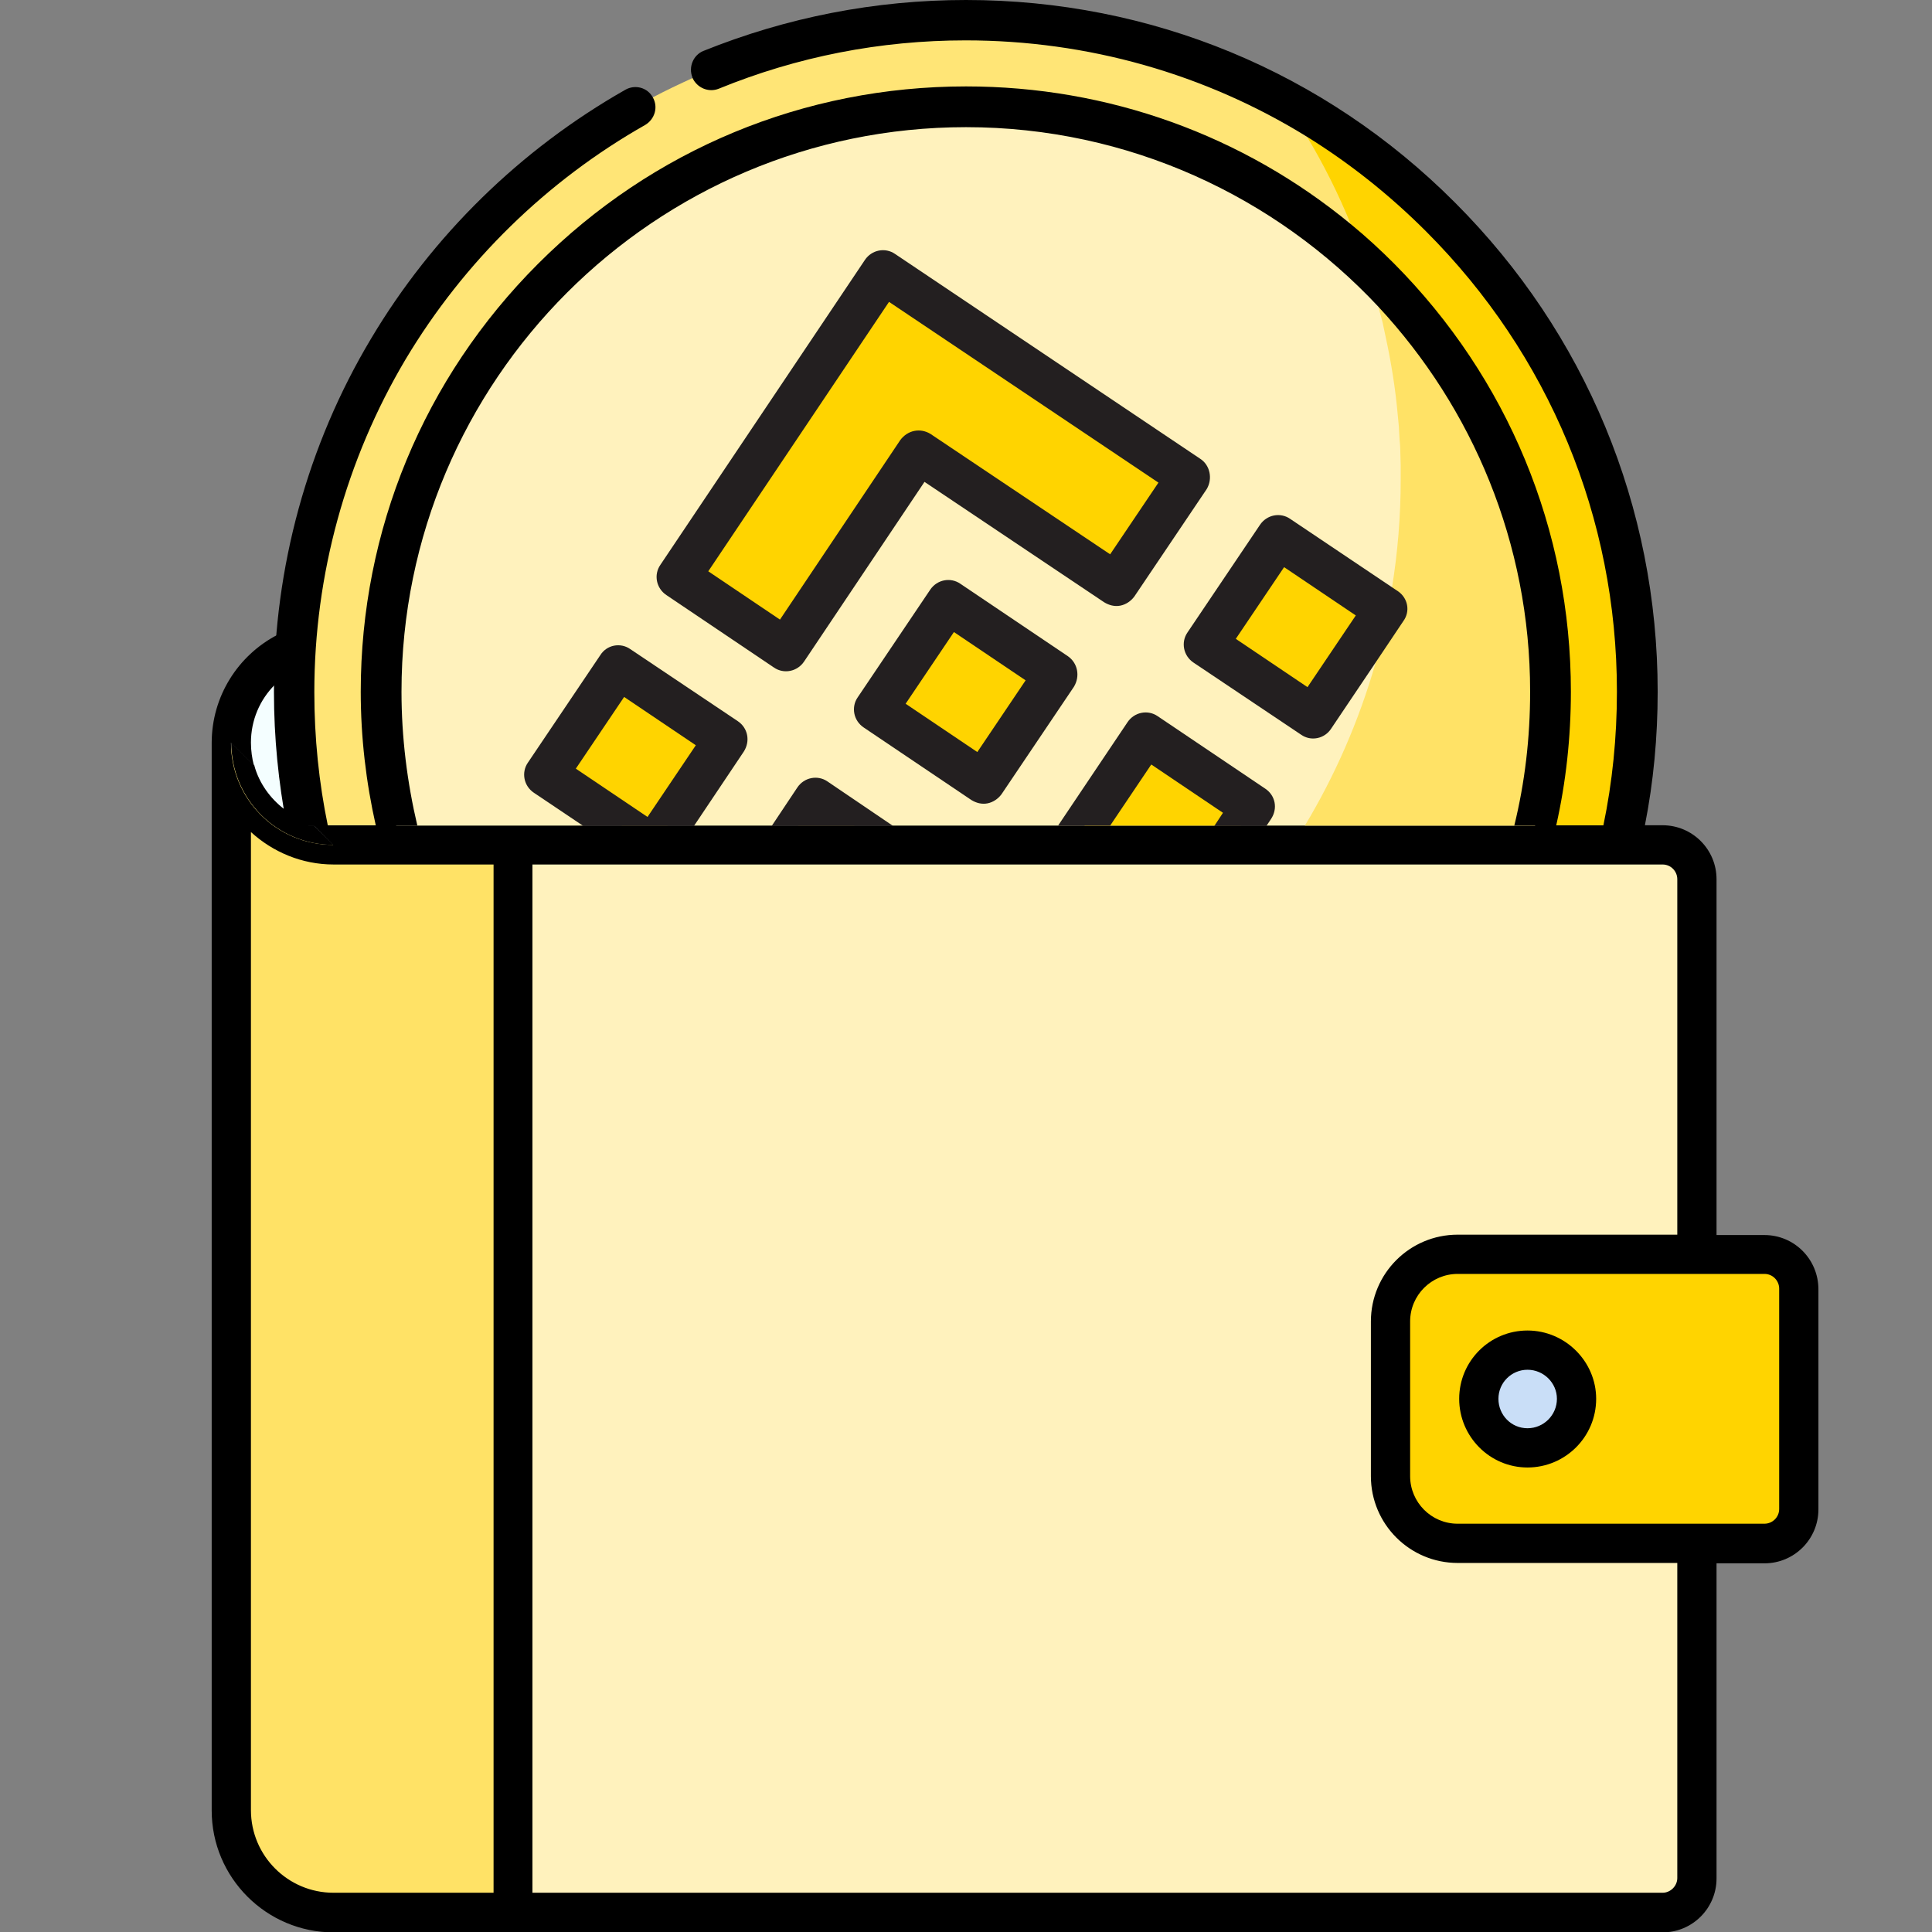 <svg xmlns="http://www.w3.org/2000/svg" xmlns:xlink="http://www.w3.org/1999/xlink" id="Capa_1" x="0px" y="0px" viewBox="0 0 512 512" style="enable-background:new 0 0 512 512;" xml:space="preserve"><rect x="0" y="0" width="512" height="512" fill="#808080" stroke="none"/> <style type="text/css"> .st0{display:none;} .st1{fill:#FFF2BD;} .st2{fill:#C9DEF7;} .st3{fill:#F4FEFF;} .st4{fill:#FFE266;} .st5{fill:#FFD400;} .st6{display:inline;fill:#FFE576;} .st7{display:inline;fill:#FFD400;} .st8{display:inline;fill:#FFF2BD;} .st9{display:inline;fill:#FFE266;} .st10{display:inline;} .st11{display:inline;fill:#231F20;} .st12{fill:#FFE576;} .st13{fill:#231F20;} </style> <path class="st0" d="M458.2,340.1l-106.9,120c-29.8,33.4-72.5,52.6-117.3,52.6h-78c-34.7,0-62.8-28.2-62.8-62.8v-78.5 c0-34.7,28.2-62.8,62.8-62.8h139.2c17.9,0,33.6,9.6,42.2,23.8l50.5-55.5c8.5-9.3,20.1-14.8,32.8-15.4c12.7-0.7,24.7,3.8,34.1,12.3 C473.8,291.1,475.3,320.9,458.2,340.1L458.2,340.1z M433.6,296.9c-3.1-2.9-7.2-4.2-11.4-4.1c-4.2,0.2-8.1,2-11,5.2l-69.5,76.4 c-6,16.8-21,29.7-39.5,32.3L221,418.3c-8.6,1.3-16.5-4.7-17.8-13.3c-1.2-8.6,4.7-16.5,13.3-17.8l81.1-11.6 c8.8-1.3,15.4-8.9,15.4-17.8c0-9.9-8-17.9-17.9-17.9H156c-17.3,0-31.4,14.1-31.4,31.4v78.5c0,17.3,14.1,31.4,31.4,31.4h78 c35.8,0,70-15.3,93.8-42.1l106.9-120C440.5,312.8,440,302.8,433.6,296.9L433.6,296.9z"></path> <g id="_x30_7_Wallet"> <g> <g> <g> <path class="st1" d="M67.3,202.9l15.9,15.9h-1.5c-0.1-0.4-0.2-0.8-0.2-1.1c-2.2-0.7-4.2-1.8-6.1-3.2 C71.5,211.6,68.7,207.6,67.3,202.9z"></path> <path class="st1" d="M449.7,233v264.7c0,5-4.1,9.1-9.1,9.1H88.4c-15,0-27.1-12.1-27.1-27.1V196.8c0,15,12.1,27.1,27.1,27.1 h352.3C445.6,223.9,449.7,228,449.7,233z"></path> </g> <g> <path class="st2" d="M67.3,202.9l15.9,15.9h-1.5c-0.1-0.4-0.2-0.8-0.2-1.1c-2.2-0.7-4.2-1.8-6.1-3.2 C71.5,211.6,68.7,207.6,67.3,202.9z"></path> <path class="st1" d="M449.7,233v264.7c0,5-4.1,9.1-9.1,9.1H88.4c-15,0-27.1-12.1-27.1-27.1V196.8c0,15,12.1,27.1,27.1,27.1 h352.3C445.6,223.9,449.7,228,449.7,233z"></path> </g> </g> <g> <path class="st3" d="M67.3,202.9l15.9,15.9h-1.5c-0.1-0.4-0.2-0.8-0.2-1.1c-2.2-0.7-4.2-1.8-6.1-3.2 C71.5,211.6,68.7,207.6,67.3,202.9z"></path> <path class="st4" d="M135.9,223.9v282.9H88.4c-15,0-27.1-12.1-27.1-27.1V196.8c0,15,12.1,27.1,27.1,27.1L135.9,223.9L135.9,223.9 z"></path> </g> <g> <path class="st3" d="M418,178.8v45.1H88.4l-5.2-5.2h-1.5c-0.1-0.4-0.2-0.8-0.2-1.1c-2.2-0.7-4.2-1.8-6.1-3.2 c-3.8-2.8-6.7-6.9-8-11.6l-6.1-6.1c0-9.2,4.6-17.4,11.7-22.3c1.7-1.2,3.6-2.2,5.5-3c1.8-0.7,3.6-1.2,5.5-1.5 c1.4-0.2,2.9-0.4,4.4-0.4h320.5c0.5,0,1,0,1.4,0.1c2.3,0.4,4.3,1.6,5.6,3.3C417.2,174.7,418,176.7,418,178.8z"></path> </g> <g> <path class="st5" d="M476.7,341.6V400c0,5-4.1,9.1-9.1,9.1h-81.3c-9.8,0-17.8-8-17.8-17.8v-41c0-9.8,8-17.8,17.8-17.8h81.3 C472.7,332.5,476.7,336.5,476.7,341.6z"></path> </g> <g> <g> <path d="M417.8,370.7c0,7.2-5.8,13-13,13c-7.1,0-12.9-5.8-12.9-13c0-7.1,5.8-12.9,12.9-12.9C412,357.8,417.8,363.6,417.8,370.7z "></path> </g> <g> <path class="st2" d="M417.8,370.7c0,7.2-5.8,13-13,13c-7.1,0-12.9-5.8-12.9-13c0-7.1,5.8-12.9,12.9-12.9 C412,357.8,417.8,363.6,417.8,370.7z"></path> </g> </g> <g> <path d="M405,169.7h-85.2c-2.4-1.4-5-2.6-7.7-3.4c-1-0.3-2-1-2.6-1.8H207.7l1.4,5.2H107c-0.2,1.7-0.3,3.5-0.4,5.2h298.7 C405.2,173.2,405.1,171.4,405,169.7z M467.6,327.3h-12.7V233c0-7.9-6.4-14.3-14.3-14.3h-17.4v-39.9c0-5.5-3.2-10.4-7.8-12.7 c-1.7-0.9-3.6-1.4-5.6-1.5c-0.3,0-0.6,0-0.9,0H88.4c-1.3,0-2.6,0.1-3.9,0.2c-1.9,0.2-3.7,0.6-5.5,1.2c-2,0.6-3.8,1.4-5.6,2.3 c-10.3,5.4-17.3,16.2-17.3,28.6v282.9c0,17.8,14.5,32.3,32.3,32.3h352.2c7.9,0,14.3-6.4,14.3-14.3v-83.5h12.7 c7.9,0,14.3-6.4,14.3-14.3v-58.3C481.9,333.7,475.5,327.3,467.6,327.3z M471.5,399.9c0,2.2-1.8,3.9-3.9,3.9h-81.3 c-7,0-12.6-5.7-12.6-12.6v-41c0-7,5.7-12.6,12.6-12.6h81.3c2.2,0,3.9,1.8,3.9,3.9L471.5,399.9L471.5,399.9z M444.5,497.7 c0,2.1-1.8,3.9-3.9,3.9H141.1V229.1h299.5c2.2,0,3.9,1.8,3.9,3.9v94.2h-58.2c-12.7,0-23,10.3-23,23v41c0,12.7,10.3,23,23,23h58.2 V497.7z M130.7,501.6H88.4c-12.1,0-21.9-9.8-21.9-21.9V220.5c5.8,5.3,13.5,8.6,21.9,8.6h42.4v272.5H130.7z M66.5,196.8 c0-6,2.4-11.4,6.3-15.3c1.6-1.6,3.4-3,5.5-4.1c1.7-0.9,3.5-1.6,5.5-2c1.5-0.3,3.1-0.5,4.7-0.5H409c0.7,0,1.3,0.2,1.8,0.5 c1.2,0.7,2.1,2,2.1,3.4v39.9H88.4c-0.4,0-0.9,0-1.3,0c-1.6-0.1-3.2-0.4-4.8-0.8c-0.3-0.1-0.6-0.2-0.9-0.3 c0.1,0.4,0.1,0.8,0.2,1.1h1.5l5.2,5.2c-15,0-27.1-12.1-27.1-27.1l6.1,6.1C66.8,201,66.5,198.9,66.5,196.8z"></path> <path d="M88.4,223.9c-15,0-27.1-12.1-27.1-27.1l6.1,6.1c1.3,4.7,4.2,8.7,8,11.6c1.8,1.4,3.9,2.4,6.1,3.2c0.1,0.4,0.1,0.8,0.2,1.1 h1.5L88.4,223.9z"></path> <path d="M404.8,352.6c-10,0-18.1,8.1-18.1,18.1s8.1,18.2,18.1,18.2s18.2-8.1,18.2-18.2C423,360.8,414.8,352.6,404.8,352.6z M404.8,378.5c-4.3,0-7.7-3.5-7.7-7.8s3.5-7.7,7.7-7.7c4.3,0,7.8,3.5,7.8,7.7C412.6,375,409.1,378.5,404.8,378.5z"></path> </g> </g> </g> <g class="st0"> <circle class="st6" cx="255.9" cy="183.4" r="178"></circle> <path class="st7" d="M340.1,26.5c19.7,28.6,31.2,63.3,31.2,100.6c0,98.3-79.7,178-178,178c-30.4,0-59.1-7.7-84.2-21.1 c32.1,46.7,85.9,77.4,146.8,77.4c98.3,0,178-79.7,178-178C433.9,115.5,396,56.5,340.1,26.5z"></path> <circle class="st8" cx="255.9" cy="183.3" r="155"></circle> <path class="st9" d="M362,70.3c6,17.8,9.2,36.9,9.2,56.8c0,98.3-79.7,178-178,178c-13.1,0-25.9-1.4-38.2-4.2 c27.1,23.3,62.4,37.4,100.9,37.4c85.6,0,155-69.4,155-155C410.9,138.8,392.1,98.6,362,70.3z"></path> <g class="st10"> <path d="M385.6,53.7C351,19.1,304.9,0,255.9,0c-24.1,0-47.4,4.6-69.5,13.6c-2.7,1.1-4.1,4.3-2.9,7s4.3,4.1,7,2.9 c20.8-8.5,42.8-12.8,65.4-12.8c46.1,0,89.5,18,122,50.6s50.6,75.9,50.6,122s-18,89.5-50.6,122s-75.9,50.6-122,50.6 s-89.5-18-122-50.6s-50.6-75.9-50.6-122c0-31.1,8.4-61.6,24.2-88.2c15.4-25.9,37.3-47.3,63.5-62.1c2.6-1.4,3.5-4.7,2-7.3 c-1.4-2.6-4.7-3.5-7.3-2c-27.8,15.8-51.1,38.5-67.4,66c-16.8,28.1-25.7,60.6-25.7,93.6c0,49,19.1,95,53.7,129.6 c34.7,34.7,80.6,53.7,129.6,53.7s95-19.1,129.6-53.7c34.7-34.7,53.7-80.6,53.7-129.6S420.2,88.3,385.6,53.7L385.6,53.7z"></path> <path d="M201.7,334.3c17.4,6.2,35.6,9.4,54.2,9.4c42.8,0,83.1-16.7,113.4-47c30.3-30.3,47-70.5,47-113.4s-16.7-83.1-47-113.4 C339,39.7,298.8,23,255.9,23s-83.1,16.7-113.4,47s-47,70.5-47,113.4c0,58.9,32.2,112.9,83.9,141c2.6,1.4,5.9,0.4,7.3-2.1 c1.4-2.6,0.4-5.9-2.1-7.3c-48.3-26.3-78.4-76.6-78.4-131.6c0-82.5,67.1-149.6,149.6-149.6s149.6,67.1,149.6,149.6 S338.5,333,255.9,333c-17.4,0-34.4-2.9-50.6-8.8c-2.8-1-5.9,0.4-6.9,3.2C197.4,330.2,198.9,333.3,201.7,334.3L201.7,334.3z"></path> </g> <path class="st7" d="M243.4,119.7l52.3,35.1l19.2-28.5L234,72l-54.3,80.9l28.5,19.2L243.4,119.7z"></path> <path class="st7" d="M268.5,247l-52.3-35.1L197,240.4l80.9,54.3l54.3-80.9l-28.5-19.2L268.5,247z"></path> <path class="st7" d="M232.1,188l19.2-28.5l28.5,19.2l-19.2,28.5L232.1,188z"></path> <path class="st7" d="M319.5,170.8l19.2-28.5l28.5,19.2L348.1,190L319.5,170.8z"></path> <path class="st7" d="M144.6,205.2l19.2-28.5l28.5,19.2l-19.2,28.5L144.6,205.2z"></path> <path class="st11" d="M296.9,160.5c-1.5,0.3-3,0-4.3-0.9L245,127.7l-31.9,47.6c-1.8,2.6-5.3,3.3-7.9,1.6l-28.5-19.2 c-2.6-1.8-3.3-5.3-1.6-7.9l54.3-80.9c1.8-2.6,5.3-3.3,7.9-1.6l80.9,54.3c2.6,1.8,3.3,5.3,1.6,7.9l-19.2,28.5 C299.7,159.3,298.4,160.2,296.9,160.5z M242.3,114.1c1.5-0.3,3,0,4.3,0.9l47.6,31.9l12.8-19L235.6,80l-47.9,71.4l19,12.8l31.9-47.6 C239.5,115.3,240.8,114.4,242.3,114.1z"></path> <path class="st11" d="M279,300.3c-1.5,0.3-3,0-4.3-0.9l-80.9-54.3c-2.6-1.8-3.3-5.3-1.6-7.9l19.2-28.5c1.8-2.6,5.3-3.3,7.9-1.6 l47.6,31.9l31.9-47.6c1.8-2.6,5.3-3.3,7.9-1.6l28.5,19.2c2.6,1.8,3.3,5.3,1.6,7.9l-54.3,80.9C281.8,299.1,280.5,300,279,300.3z M204.9,238.8l71.4,47.9l47.9-71.4l-19-12.8l-31.9,47.6c-1.8,2.6-5.3,3.3-7.9,1.6l-47.6-31.9L204.9,238.8z"></path> <path class="st11" d="M261.8,212.8c-1.5,0.3-3,0-4.3-0.9l-28.5-19.2c-2.6-1.8-3.3-5.3-1.6-7.9l19.2-28.5c1.8-2.6,5.3-3.3,7.9-1.6 l28.5,19.2c2.6,1.8,3.3,5.3,1.6,7.9l-19.2,28.5C264.6,211.7,263.2,212.5,261.8,212.8z M240,186.5l19,12.8l12.8-19l-19-12.8 L240,186.5z"></path> <path class="st11" d="M349.2,195.6c-1.5,0.3-3,0-4.3-0.9l-28.5-19.2c-2.6-1.8-3.3-5.3-1.6-7.9l19.2-28.5c1.8-2.6,5.3-3.3,7.9-1.6 l28.5,19.2c2.6,1.8,3.3,5.3,1.6,7.9l-19.2,28.5C352,194.4,350.7,195.3,349.2,195.6z M327.5,169.3l19,12.8l12.8-19l-19-12.8 L327.5,169.3z"></path> <path class="st11" d="M174.3,230c-1.5,0.3-3,0-4.3-0.9L141.5,210c-2.6-1.8-3.3-5.3-1.6-7.9l19.2-28.5c1.8-2.6,5.3-3.3,7.9-1.6 l28.5,19.2c2.6,1.8,3.3,5.3,1.6,7.9l-19.2,28.5C177.1,228.9,175.8,229.7,174.3,230z M152.6,203.7l19,12.8l12.8-19l-19-12.8 L152.6,203.7z"></path> </g> <g> <path class="st12" d="M433.9,183.3c0,4.6-0.2,9.2-0.5,13.7c-0.1,1.5-0.2,3-0.4,4.5c-0.5,4.5-1.1,8.9-1.9,13.3 c-0.2,1.3-0.5,2.6-0.8,3.9H81.5c-2.3-11.5-3.5-23.3-3.5-35.5C78,115,116.5,55.6,173,25.8c3.4-1.8,7-3.5,10.5-5.1 c22.1-9.9,46.6-15.3,72.4-15.3c30.4,0,59.1,7.7,84.1,21.1c0.9,0.5,1.8,1,2.8,1.5c0.2,0.1,0.4,0.2,0.6,0.3c0.9,0.5,1.9,1.1,2.8,1.6 c0.2,0.1,0.4,0.2,0.6,0.3c0.2,0.1,0.3,0.2,0.5,0.3c0.9,0.5,1.8,1.1,2.7,1.7c1,0.6,1.9,1.2,2.8,1.8c0.7,0.5,1.4,0.9,2.1,1.4 c0.9,0.6,1.9,1.3,2.8,1.9c0.8,0.6,1.6,1.1,2.4,1.7c0.8,0.6,1.6,1.2,2.4,1.8c0.8,0.6,1.6,1.2,2.4,1.8c0.6,0.5,1.2,0.9,1.7,1.4 c1.1,0.8,2.1,1.7,3.1,2.6c0.6,0.5,1.1,1,1.7,1.4c1.4,1.2,2.8,2.4,4.1,3.6c0.4,0.4,0.9,0.8,1.3,1.2c0.2,0.2,0.4,0.3,0.5,0.5 c0.4,0.4,0.8,0.8,1.2,1.2c1,1,2,2,3.1,3c0.5,0.5,1,1,1.5,1.5c1,1,2,2,3,3.1c0.5,0.5,1,1,1.4,1.6c0.5,0.5,1,1.1,1.4,1.6 c1,1.1,1.9,2.1,2.8,3.2c0.5,0.5,0.9,1.1,1.4,1.6c1.4,1.6,2.7,3.3,4,5c0.4,0.6,0.9,1.1,1.3,1.7s0.8,1.2,1.3,1.7 c0.8,1.2,1.7,2.3,2.5,3.5c1.2,1.8,2.4,3.5,3.6,5.3c0.4,0.6,0.8,1.2,1.1,1.8c0.8,1.2,1.5,2.4,2.2,3.7c1.5,2.5,2.9,5,4.2,7.5l1,1.9 c1,1.9,1.9,3.8,2.8,5.8c0.3,0.6,0.6,1.3,0.9,2c0.6,1.3,1.2,2.6,1.7,4c0.2,0.5,0.4,1,0.6,1.5c0.1,0.3,0.3,0.6,0.4,1 c0.2,0.5,0.4,1.1,0.6,1.6c0.5,1.3,1,2.7,1.5,4.1c0.2,0.6,0.4,1.2,0.6,1.7c0.1,0.2,0.1,0.4,0.2,0.6c0.2,0.6,0.4,1.2,0.6,1.8 c0.2,0.7,0.5,1.4,0.7,2.1c0.2,0.6,0.4,1.3,0.6,1.9c0,0.1,0,0.1,0.1,0.2l0.6,1.9c0,0.1,0.1,0.3,0.1,0.4c0.3,1.1,0.6,2.1,0.9,3.2 c0.3,1.2,0.6,2.3,0.9,3.5c0.1,0.5,0.3,1,0.4,1.5c0.3,1.2,0.6,2.5,0.9,3.7c0.1,0.3,0.1,0.6,0.2,0.9c0.1,0.6,0.3,1.3,0.4,1.9 c0.2,0.7,0.3,1.4,0.4,2.2c0.1,0.7,0.3,1.5,0.4,2.2c0.1,0.5,0.2,1,0.3,1.5c0.1,0.7,0.2,1.4,0.3,2.1c0.1,0.7,0.2,1.3,0.3,2 c0,0.3,0.1,0.7,0.2,1.1c0,0.3,0.1,0.6,0.1,0.9c0.1,0.7,0.2,1.4,0.3,2c0,0,0,0.1,0,0.1c0.1,0.7,0.2,1.4,0.2,2.1 c0.1,0.5,0.1,1,0.2,1.5c0,0,0,0,0,0c0.2,1.7,0.3,3.4,0.4,5.1c0,0.3,0,0.6,0.1,0.9c0.1,0.9,0.1,1.8,0.2,2.7c0,0.9,0.1,1.7,0.1,2.6 c0,0.4,0,0.8,0,1.2c0,0.8,0,1.7,0.1,2.5C433.9,181.2,433.9,182.3,433.9,183.3z"></path> <path class="st5" d="M433.9,183.3c0,4.6-0.2,9.2-0.5,13.7c-0.1,1.5-0.2,3-0.4,4.5c-0.5,4.5-1.1,8.9-1.9,13.3 c-0.2,1.3-0.5,2.6-0.8,3.9h-84.5c8-13.3,14.3-27.7,18.7-43c1.8-6.6,3.3-13.2,4.4-20.1c1.5-9.3,2.3-18.8,2.3-28.6c0-1.2,0-2.5,0-3.7 c0-1.2-0.1-2.4-0.1-3.6c0-1.2-0.1-2.3-0.2-3.4c0-0.6-0.1-1.1-0.1-1.7c0-0.6-0.1-1.2-0.1-1.8c-0.1-1-0.2-2-0.3-3.1 c-0.6-6.8-1.7-13.5-3.1-20.1c-0.2-1.1-0.5-2.2-0.7-3.3c-0.2-1-0.5-2.1-0.8-3.2c0-0.1,0-0.2-0.1-0.3c-0.1-0.5-0.3-1.1-0.4-1.6 c-1-3.7-2.1-7.3-3.3-11c0,0,0,0,0,0s0,0,0,0c0,0,0,0,0,0c-1.2-3.6-2.6-7.2-4-10.7c-3.3-8.1-7.2-15.9-11.7-23.4c0,0,0,0,0,0 c-2-3.3-4-6.6-6.2-9.7c4.4,2.3,8.6,4.9,12.8,7.5c0.7,0.5,1.4,0.9,2.1,1.4c0.9,0.6,1.9,1.3,2.8,1.9c0.8,0.6,1.6,1.1,2.4,1.7 c0.8,0.6,1.6,1.2,2.4,1.8c0.8,0.6,1.6,1.2,2.4,1.8c0.6,0.5,1.2,0.9,1.7,1.4c1.1,0.8,2.1,1.7,3.1,2.6c0.6,0.5,1.1,1,1.7,1.4 c1.4,1.2,2.8,2.4,4.1,3.6c0.4,0.4,0.9,0.8,1.3,1.2c0.2,0.2,0.4,0.3,0.5,0.5c0.4,0.4,0.8,0.8,1.2,1.2c1,1,2,2,3.1,3 c0.5,0.5,1,1,1.5,1.5c1,1,2,2,3,3.1c0.5,0.5,1,1,1.4,1.6c0.5,0.5,1,1.1,1.4,1.6c1,1.1,1.9,2.1,2.8,3.2c0.5,0.5,0.9,1.1,1.4,1.6 c1.4,1.6,2.7,3.3,4,5c0.4,0.6,0.9,1.1,1.3,1.7s0.8,1.2,1.3,1.7c0.8,1.1,1.7,2.3,2.5,3.5c1.2,1.8,2.4,3.5,3.6,5.3 c0.4,0.6,0.8,1.2,1.1,1.8c0.8,1.2,1.5,2.4,2.2,3.7c1.5,2.5,2.9,5,4.2,7.5l1,1.9c1,1.9,1.9,3.8,2.8,5.8c0.3,0.6,0.6,1.3,0.9,2 c0.6,1.3,1.2,2.6,1.7,4c0.2,0.5,0.4,1,0.6,1.5c0.1,0.3,0.3,0.6,0.4,1c0.2,0.5,0.4,1.1,0.6,1.6c0.5,1.3,1,2.7,1.5,4.1 c0.2,0.6,0.4,1.2,0.6,1.7c0.1,0.2,0.1,0.4,0.2,0.6c0.2,0.6,0.4,1.2,0.6,1.8c0.2,0.7,0.5,1.4,0.7,2.1c0.2,0.6,0.4,1.3,0.6,1.9 c0,0.1,0,0.1,0.1,0.2l0.6,1.9c0,0.1,0.1,0.3,0.1,0.4c0.3,1.1,0.6,2.1,0.9,3.2c0.3,1.2,0.6,2.3,0.9,3.5c0.1,0.5,0.3,1,0.4,1.5 c0.3,1.2,0.6,2.5,0.9,3.7c0.1,0.3,0.1,0.6,0.2,0.9c0.1,0.6,0.3,1.3,0.4,1.9c0.2,0.7,0.3,1.4,0.4,2.2c0.1,0.7,0.3,1.5,0.4,2.2 c0.1,0.5,0.2,1,0.3,1.5c0.1,0.7,0.2,1.4,0.3,2.1c0.1,0.7,0.2,1.3,0.3,2c0,0.3,0.1,0.7,0.2,1.1c0,0.3,0.1,0.6,0.1,0.9 c0.1,0.7,0.2,1.4,0.3,2c0,0,0,0.1,0,0.1c0.1,0.7,0.2,1.4,0.2,2.1c0.1,0.5,0.1,1,0.2,1.5c0,0,0,0,0,0c0.2,1.7,0.3,3.4,0.4,5.1 c0,0.3,0,0.6,0.1,0.9c0.1,0.9,0.1,1.8,0.2,2.7c0,0.9,0.1,1.7,0.1,2.6c0,0.4,0,0.8,0,1.2c0,0.8,0,1.7,0.1,2.5 C433.9,181.2,433.9,182.3,433.9,183.3z"></path> <path class="st1" d="M410.9,183.3c0,12.2-1.4,24.1-4.1,35.5H105c-2.7-11.4-4.1-23.2-4.1-35.5c0-85.6,69.4-155,155-155 c41,0,78.3,16,106.1,42c0,0,0,0,0,0c0.3,0.3,0.6,0.5,0.8,0.8c0.5,0.4,0.9,0.9,1.3,1.3c0.4,0.4,0.9,0.9,1.3,1.3s0.9,0.9,1.3,1.3 c0.4,0.5,0.9,0.9,1.3,1.3c3,3.2,5.9,6.5,8.7,9.9c0.7,0.9,1.4,1.8,2.1,2.7c0.8,1,1.6,2.1,2.3,3.1c0.7,1,1.5,2,2.2,3 c0.7,1,1.4,2.1,2.1,3.1c0,0.1,0.1,0.2,0.1,0.2c1.1,1.6,2.1,3.3,3.1,4.9c0.7,1.1,1.3,2.2,2,3.4c0.6,1.1,1.3,2.3,1.9,3.4 c1.2,2.3,2.4,4.6,3.5,7c0.6,1.2,1.1,2.4,1.6,3.6c0.7,1.5,1.3,3,1.9,4.5c0.6,1.5,1.2,3.1,1.8,4.6c0.5,1.2,0.9,2.5,1.3,3.7 c0.2,0.6,0.4,1.2,0.6,1.9c0.2,0.6,0.4,1.3,0.6,1.9c0.4,1.3,0.8,2.5,1.1,3.8c0.2,0.6,0.4,1.3,0.5,1.9c0.2,0.6,0.3,1.3,0.5,1.9 c0.2,0.6,0.3,1.3,0.5,1.9c0.3,1.1,0.5,2.2,0.8,3.3c0.1,0.3,0.1,0.6,0.2,0.9c0.1,0.6,0.2,1.2,0.4,1.8c0.3,1.3,0.5,2.6,0.7,4 c0.1,0.7,0.2,1.3,0.3,2c0.1,0.7,0.2,1.3,0.3,2c0.1,0.6,0.2,1.2,0.3,1.8c0.1,0.7,0.2,1.4,0.3,2.2c0.1,0.7,0.2,1.3,0.2,2 c0.1,1.4,0.3,2.7,0.4,4.1c0,0.7,0.1,1.4,0.1,2c0,0.7,0.1,1.4,0.1,2.1C410.9,177.8,410.9,180.6,410.9,183.3z"></path> <path class="st4" d="M410.9,183.3c0,12.2-1.4,24.1-4.1,35.5h-61c8-13.3,14.3-27.7,18.7-43c1.8-6.6,3.3-13.2,4.4-20.1 c1.5-9.3,2.3-18.8,2.3-28.6c0-1.2,0-2.5,0-3.7c0-1.2-0.1-2.4-0.1-3.6c0-1.2-0.1-2.3-0.2-3.4c0-0.6-0.1-1.1-0.1-1.7 c0-0.6-0.1-1.2-0.1-1.8c-0.1-1-0.2-2.1-0.3-3.1c-0.6-6.8-1.7-13.6-3.1-20.1c-0.2-1.1-0.5-2.2-0.7-3.3c-0.2-1.1-0.5-2.1-0.8-3.2 c0-0.1,0-0.2-0.1-0.3c-0.1-0.5-0.3-1.1-0.4-1.6c-1-3.7-2.1-7.4-3.3-11c0,0,0,0,0,0s0,0,0,0c0.3,0.3,0.6,0.5,0.9,0.8 c0.5,0.4,0.9,0.9,1.3,1.3c0.4,0.4,0.9,0.9,1.3,1.3s0.9,0.9,1.3,1.3c0.4,0.5,0.9,0.9,1.3,1.3c3,3.2,5.9,6.5,8.7,9.9 c0.7,0.9,1.4,1.8,2.1,2.7c0.8,1,1.6,2.1,2.3,3.1c1.5,2,2.9,4,4.2,6.1c0,0.1,0.1,0.2,0.1,0.2c1.1,1.6,2.1,3.3,3.1,4.9 c0.7,1.1,1.3,2.2,2,3.4c0.6,1.1,1.3,2.3,1.9,3.4c1.2,2.3,2.4,4.6,3.5,7c0.6,1.2,1.1,2.4,1.6,3.6c1.3,3,2.6,6,3.7,9.1 c1.8,4.9,3.4,10,4.7,15.2c0.2,0.6,0.3,1.3,0.5,1.9c0.3,1.1,0.5,2.2,0.8,3.3c0.1,0.3,0.1,0.6,0.2,0.9c0.1,0.6,0.2,1.2,0.4,1.8 c0.3,1.3,0.5,2.6,0.7,4c0.1,0.7,0.2,1.3,0.3,2c0.1,0.7,0.2,1.3,0.3,2c0.1,0.6,0.2,1.2,0.3,1.8c0.1,0.7,0.2,1.4,0.3,2.2 c0.1,0.7,0.2,1.3,0.2,2c0.1,1.4,0.3,2.7,0.4,4.1c0,0.7,0.1,1.4,0.1,2c0,0.7,0.1,1.4,0.1,2.1C410.9,177.8,410.9,180.6,410.9,183.3z"></path> <g> <path d="M107.5,95.2c-15.8,26.6-24.2,57.1-24.2,88.2c0,12.1,1.2,23.9,3.6,35.5H76c-2.2-11.5-3.4-23.4-3.4-35.5 c0-33,8.9-65.5,25.7-93.6c16.3-27.4,39.6-50.2,67.4-66c2.6-1.5,5.9-0.6,7.3,2c0,0,0,0,0,0c1.5,2.6,0.5,5.8-2,7.3 C144.9,47.9,123,69.3,107.5,95.2z"></path> <path d="M439.3,183.3c0,12-1.1,23.9-3.4,35.5h-11c2.4-11.5,3.6-23.4,3.6-35.5c0-46.1-18-89.4-50.6-122 c-9.7-9.7-20.3-18.1-31.6-25.1c0,0,0,0,0,0c-26.9-16.6-58-25.5-90.4-25.5c-22.6,0-44.6,4.3-65.4,12.8c-2.7,1.1-5.8-0.2-7-2.9 c0,0,0,0,0-0.1c-1.1-2.7,0.2-5.9,2.9-7C208.5,4.6,231.9,0,256,0c49,0,95,19,129.6,53.7C420.2,88.3,439.3,134.4,439.3,183.3z"></path> <path d="M416.3,183.3c0,12.1-1.3,24-3.9,35.5h-11.1c2.8-11.4,4.2-23.2,4.2-35.5c0-39.4-15.3-75.2-40.2-102c0,0,0,0,0,0 C338,52.1,299.1,33.7,256,33.7c-82.5,0-149.6,67.1-149.6,149.6c0,12.1,1.5,24,4.2,35.5h-11c-2.6-11.5-4-23.4-4-35.5 c0-42.8,16.7-83.1,47-113.4c30.3-30.3,70.5-47,113.4-47c37.7,0,73.4,12.9,102.1,36.6c3.9,3.2,7.7,6.7,11.3,10.3 C399.6,100.2,416.3,140.5,416.3,183.3z"></path> </g> <path class="st5" d="M243.4,119.7l52.3,35.1l19.2-28.5L234,72l-54.3,80.9l28.5,19.2L243.4,119.7z"></path> <polygon class="st5" points="216.1,211.8 226.5,218.8 211.5,218.8 "></polygon> <polygon class="st5" points="332.1,213.8 328.8,218.8 287.4,218.8 303.6,194.6 "></polygon> <path class="st5" d="M232.1,188l19.2-28.5l28.5,19.2l-19.2,28.5L232.1,188z"></path> <path class="st5" d="M319.5,170.8l19.2-28.5l28.5,19.2L348.1,190L319.5,170.8z"></path> <polygon class="st5" points="192.3,195.9 176.9,218.8 164.8,218.8 144.6,205.2 163.8,176.7 "></polygon> <path class="st13" d="M318.1,121.6l-80.9-54.3c-2.6-1.8-6.2-1.1-8,1.6L175,149.7c-1.8,2.6-1.1,6.2,1.6,8l28.5,19.2 c2.6,1.8,6.2,1.1,8-1.6l31.9-47.6l47.6,31.9c1.3,0.8,2.8,1.2,4.3,0.9c1.5-0.3,2.8-1.2,3.7-2.4l19.2-28.5 C321.4,126.9,320.7,123.3,318.1,121.6z M246.6,115c-1.3-0.8-2.8-1.1-4.3-0.8c-1.5,0.3-2.8,1.2-3.7,2.4l-31.9,47.6l-19-12.8 L235.6,80l71.4,47.9l-12.8,19L246.6,115z"></path> <path class="st13" d="M335.3,209l-28.5-19.2c-2.6-1.8-6.2-1.1-8,1.6l-18.4,27.4h13.8l10.9-16.2l19,12.8l-2.3,3.5h13.8l1.2-1.8 C338.7,214.3,338,210.8,335.3,209z M219.3,207.1c-2.6-1.8-6.2-1.1-8,1.6l-6.8,10.2h32.2L219.3,207.1z"></path> <path class="st13" d="M283,173.9l-28.5-19.2c-2.6-1.8-6.2-1.1-8,1.6l-19.2,28.5c-1.8,2.6-1.1,6.2,1.6,8l28.5,19.2 c1.3,0.8,2.8,1.2,4.3,0.9c1.5-0.3,2.8-1.2,3.7-2.4l19.2-28.5C286.3,179.2,285.6,175.7,283,173.9z M240,186.5l12.8-19l19,12.8 l-12.8,19L240,186.5z"></path> <path class="st13" d="M370.5,156.7l-1.5-1l-27.1-18.2c-2.6-1.8-6.2-1.1-8,1.6l-19.2,28.5c-1.8,2.6-1.1,6.2,1.6,8l28.5,19.1 c1.3,0.9,2.8,1.2,4.3,0.9c1.5-0.3,2.8-1.2,3.6-2.4l11.7-17.4l7.5-11.2C373.8,162,373.1,158.5,370.5,156.7z M327.5,169.3l12.8-19 l19,12.8l-12.8,19L327.5,169.3z"></path> <path class="st13" d="M195.5,191.1L167,172c-2.6-1.8-6.2-1.1-7.9,1.6l-19.2,28.5c-1.8,2.6-1.1,6.2,1.6,8l13.1,8.8h29.3l13.2-19.7 C198.9,196.4,198.2,192.9,195.5,191.1z M171.6,216.5l-19-12.8l12.8-19l19,12.8L171.6,216.5z"></path> </g> </svg>